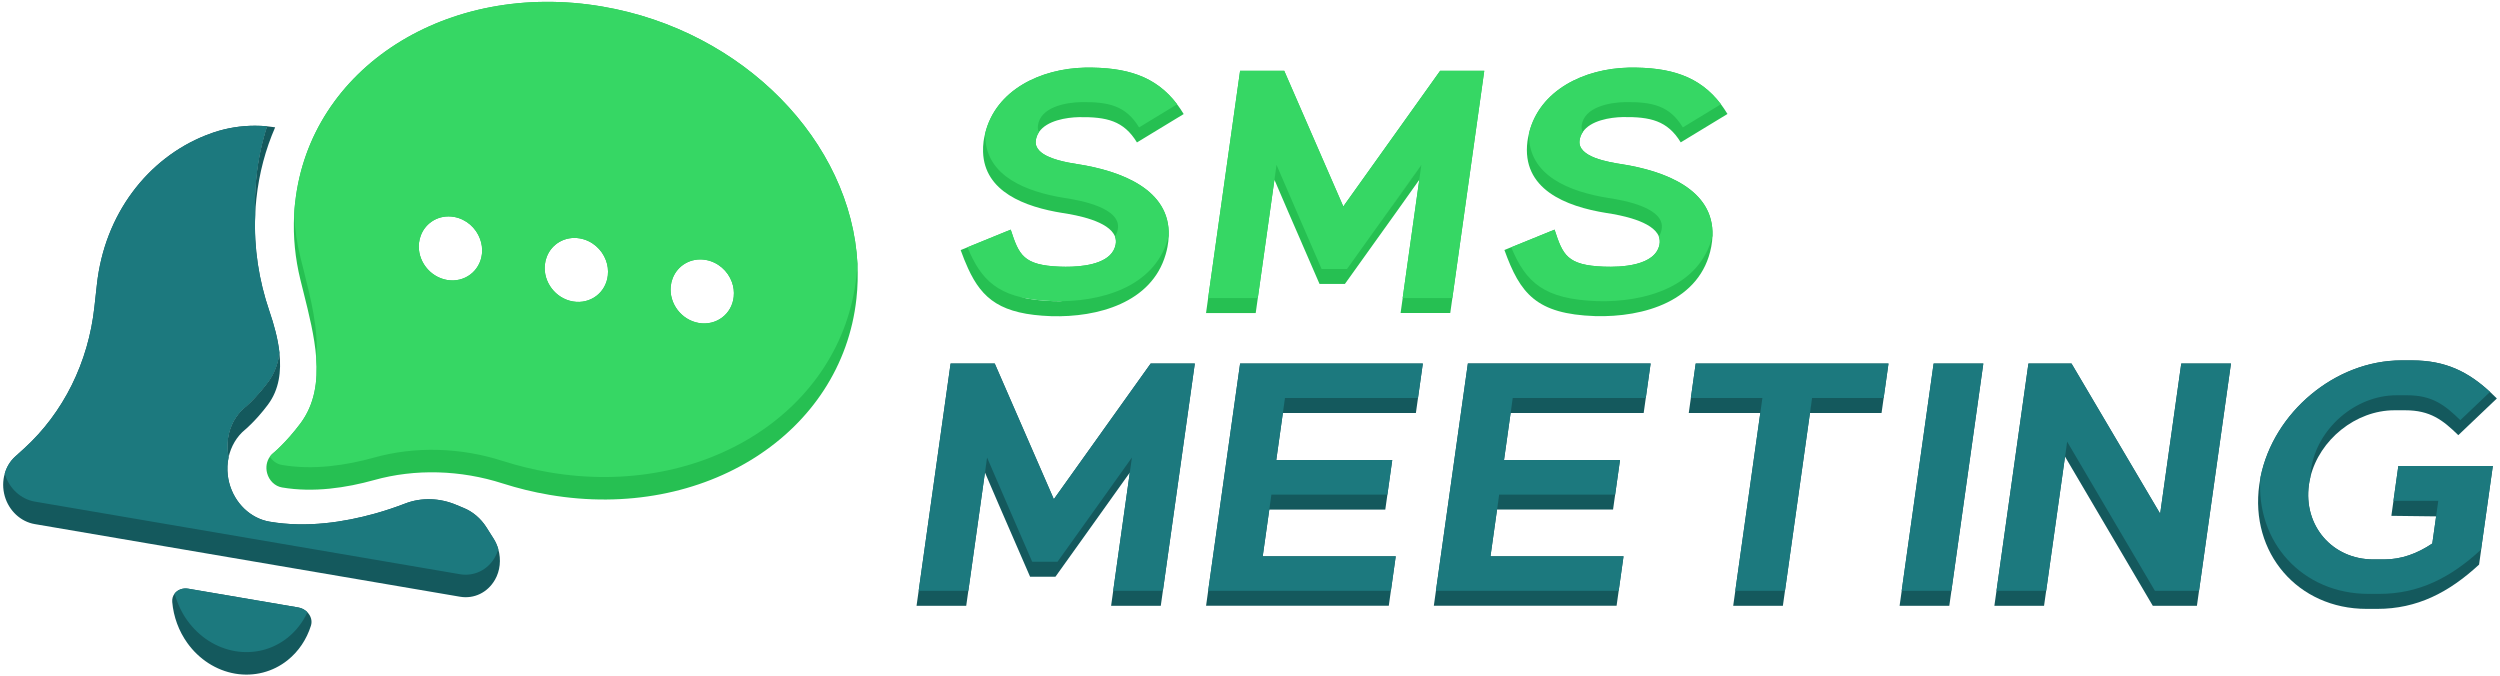 <svg width="680" height="184" viewBox="0 0 680 184" fill="none" xmlns="http://www.w3.org/2000/svg">
<g clip-path="url(#clip0_113_400)">
<path fill-rule="evenodd" clip-rule="evenodd" d="M134.6 157.74C132.63 161.17 128.94 162.96 125.13 162.31L9.44 142.55C5.64 141.9 2.44 138.94 1.3 134.98C0.71 132.91 0.72 130.75 1.3 128.8C1.8 127.04 2.75 125.44 4.11 124.21L6.63 121.93C17.25 112.24 24.05 98.56 25.68 83.48L26.35 77.44C28.44 58.15 40.25 43.05 55.96 36.81C56.7 36.51 57.44 36.24 58.19 35.99C58.21 35.98 58.22 35.98 58.24 35.98C61.77 34.81 65.5 34.2 69.35 34.2C70.45 34.2 71.55 34.25 72.63 34.35C71.24 38.64 70.26 43.16 69.75 47.9C69.36 51.44 69.26 54.96 69.42 58.44C69.02 67.44 70.42 76.26 73.26 84.6C74.53 88.29 75.59 92.17 76.01 95.95C75.64 98.81 74.69 101.53 72.91 103.93C71.16 106.24 69.51 108.04 68.36 109.19L68.32 109.23C67.86 109.69 67.49 110.03 67.21 110.28C67.14 110.35 67.08 110.4 67.02 110.46L66.92 110.55L66.84 110.62L66.72 110.72L66.69 110.74C62.88 113.86 61.07 119.14 62.17 124.43C61.84 125.98 61.76 127.63 61.96 129.28C62.04 129.97 62.17 130.67 62.35 131.36C63.79 136.82 68.09 141.01 73.35 141.9C83.53 143.64 93.73 141.99 101.85 139.73H101.86C104.82 138.91 107.62 137.96 110.21 136.96C114.61 135.26 119.62 135.42 124.16 137.35C124.79 137.62 125.43 137.88 126.06 138.14C128.61 139.17 130.78 141.04 132.27 143.38L134.21 146.44C134.8 147.36 135.25 148.37 135.54 149.41C136.34 152.21 136.04 155.25 134.61 157.74H134.6Z" fill="#14595D"/>
<path fill-rule="evenodd" clip-rule="evenodd" d="M83.611 166.55C84.551 167.5 85.001 168.86 84.571 170.2C83.391 173.93 81.211 177.19 78.251 179.56C74.211 182.8 69.061 184.1 63.951 183.23C58.831 182.35 54.151 179.36 50.951 174.89C48.611 171.62 47.201 167.74 46.851 163.76C46.771 162.85 47.021 162.06 47.511 161.44C48.201 164.05 49.361 166.55 50.951 168.77C49.361 166.56 48.211 164.06 47.511 161.44C48.311 160.41 49.711 159.87 51.201 160.12L81.141 165.23C82.111 165.39 82.961 165.87 83.611 166.54V166.55Z" fill="#14595D"/>
<path d="M83.611 166.55C82.361 169.24 80.531 171.61 78.251 173.44C74.211 176.68 69.061 177.98 63.951 177.11C58.831 176.23 54.151 173.24 50.951 168.77C49.361 166.56 48.211 164.06 47.511 161.44C48.311 160.41 49.711 159.87 51.201 160.12L81.141 165.23C82.111 165.39 82.961 165.87 83.611 166.54V166.55Z" fill="#1C797E"/>
<path d="M72.901 110.04C71.161 112.36 69.511 114.15 68.351 115.3L68.311 115.34C67.741 115.91 67.291 116.31 67.021 116.56L66.921 116.65L66.841 116.72L66.721 116.82L66.691 116.84C64.391 118.73 62.821 121.41 62.171 124.4C61.071 119.12 62.881 113.84 66.691 110.72L66.721 110.7L66.841 110.6L66.921 110.53L67.021 110.44C67.301 110.19 67.741 109.79 68.311 109.22L68.351 109.18C69.501 108.03 71.151 106.23 72.901 103.91C74.681 101.51 75.631 98.8 76.001 95.93C76.561 101.04 75.921 105.98 72.901 110.03V110.04Z" fill="#14595D"/>
<path d="M74.84 34.63C72.24 40.59 70.49 47.07 69.74 54.02C69.57 55.5 69.47 56.97 69.41 58.44C69.25 54.96 69.35 51.44 69.74 47.9C70.25 43.16 71.23 38.64 72.62 34.35H72.63C73.37 34.42 74.11 34.51 74.84 34.63Z" fill="#14595D"/>
<path d="M58.181 35.99C58.701 35.82 59.231 35.66 59.751 35.51C59.221 35.67 58.691 35.81 58.181 35.99Z" fill="#1C797E"/>
<path d="M135.531 149.41C135.311 150.18 135.001 150.92 134.601 151.62C132.631 155.05 128.941 156.83 125.131 156.19L9.441 136.43C5.641 135.77 2.441 132.81 1.301 128.85C1.301 128.83 1.301 128.82 1.301 128.8C1.801 127.04 2.751 125.44 4.111 124.21L6.631 121.93C17.251 112.24 24.051 98.56 25.681 83.48L26.351 77.44C28.441 58.15 40.251 43.05 55.961 36.81C56.701 36.51 57.441 36.24 58.191 35.99C61.741 34.82 65.481 34.2 69.351 34.2C70.451 34.2 71.551 34.25 72.631 34.35C71.241 38.64 70.261 43.16 69.751 47.9C69.361 51.44 69.261 54.96 69.421 58.44C69.021 67.44 70.421 76.26 73.261 84.6C74.531 88.29 75.591 92.17 76.011 95.95C75.641 98.81 74.691 101.53 72.911 103.93C71.161 106.24 69.511 108.04 68.361 109.19L68.321 109.23C67.751 109.8 67.301 110.2 67.021 110.46L66.921 110.55L66.841 110.62L66.721 110.72L66.691 110.74C62.881 113.86 61.071 119.14 62.171 124.43C61.841 125.98 61.761 127.63 61.961 129.28C62.041 129.97 62.171 130.67 62.351 131.36C63.791 136.82 68.091 141.01 73.351 141.9C83.531 143.64 93.731 141.99 101.851 139.73H101.861C104.821 138.91 107.621 137.96 110.211 136.96C114.611 135.26 119.621 135.42 124.161 137.35C124.791 137.62 125.431 137.88 126.061 138.14C128.611 139.17 130.781 141.04 132.271 143.38L134.211 146.44C134.801 147.36 135.251 148.37 135.541 149.41H135.531Z" fill="#1C797E"/>
<path fill-rule="evenodd" clip-rule="evenodd" d="M80.281 55.16C84.26 18.47 121.671 -5.42 163.831 1.78C202.351 8.36 231.511 38.61 233.231 71.76C233.381 74.89 233.301 78.06 232.951 81.22C228.961 117.9 191.561 141.79 149.401 134.59C145.051 133.85 140.821 132.8 136.741 131.5C125.301 127.82 112.921 127.45 101.721 130.59C94.21 132.68 85.29 134.05 76.721 132.59C74.781 132.26 73.191 130.72 72.65 128.68C72.231 127.08 72.531 125.46 73.4 124.23C73.63 123.88 73.921 123.57 74.26 123.29L74.361 123.21L74.391 123.18C74.49 123.1 74.611 123 74.8 122.83C75.171 122.5 75.751 121.98 76.46 121.26C77.861 119.87 79.751 117.79 81.74 115.14C85.6 109.94 86.49 103.79 86.001 97.29C85.57 91.52 84.05 85.47 82.57 79.55C82.281 78.38 81.981 77.21 81.701 76.06C80.3 70.33 79.691 64.44 80.001 58.48C80.061 57.38 80.141 56.27 80.27 55.16H80.281ZM101.731 124.47C101.731 124.47 101.781 124.46 101.801 124.45L101.731 124.47ZM121.601 76.15C126.321 76.96 130.571 73.77 131.091 69.04C131.241 67.64 131.051 66.26 130.581 65.01C129.481 61.97 126.801 59.57 123.461 58.99C119.461 58.31 115.811 60.48 114.471 64.02C114.221 64.67 114.041 65.38 113.961 66.11C113.451 70.85 116.871 75.34 121.601 76.15ZM155.841 82C160.571 82.81 164.821 79.62 165.331 74.89C165.481 73.49 165.301 72.11 164.831 70.85C163.731 67.82 161.051 65.42 157.701 64.84C153.701 64.16 150.051 66.33 148.711 69.88C148.451 70.53 148.291 71.23 148.211 71.96C147.691 76.7 151.111 81.19 155.841 82ZM190.081 87.85C194.811 88.66 199.061 85.47 199.571 80.74C199.721 79.34 199.541 77.96 199.071 76.7C197.971 73.67 195.291 71.27 191.941 70.69C187.941 70.01 184.291 72.18 182.951 75.73C182.691 76.38 182.531 77.08 182.451 77.81C181.931 82.55 185.351 87.04 190.071 87.85H190.081Z" fill="#26C052"/>
<path fill-rule="evenodd" clip-rule="evenodd" d="M80.28 55.16C84.26 18.47 121.67 -5.42 163.83 1.78C202.35 8.36 231.51 38.61 233.23 71.76C233.17 72.87 233.08 73.98 232.95 75.1C228.96 111.78 191.56 135.67 149.4 128.47C145.05 127.73 140.82 126.68 136.74 125.38C125.3 121.7 112.92 121.33 101.72 124.47C94.21 126.56 85.28 127.93 76.72 126.47C75.36 126.25 74.17 125.42 73.41 124.23C73.64 123.88 73.93 123.57 74.27 123.29L74.37 123.21C74.37 123.21 74.39 123.19 74.4 123.18C74.5 123.1 74.62 123 74.81 122.83C75.18 122.5 75.76 121.98 76.47 121.26C77.87 119.87 79.76 117.79 81.75 115.14C85.61 109.94 86.5 103.79 86.01 97.29C86.69 89.76 84.59 81.43 82.56 73.36C82.27 72.21 81.98 71.07 81.7 69.93C80.77 66.17 80.2 62.34 80 58.47C80.06 57.37 80.14 56.26 80.27 55.15L80.28 55.16ZM121.6 76.15C126.32 76.96 130.57 73.77 131.09 69.04C131.24 67.64 131.05 66.26 130.58 65.01C129.48 61.97 126.8 59.57 123.46 58.99C119.46 58.31 115.81 60.48 114.47 64.02C114.22 64.67 114.04 65.38 113.96 66.11C113.45 70.85 116.87 75.34 121.6 76.15ZM155.84 82C160.57 82.81 164.82 79.62 165.33 74.89C165.48 73.49 165.3 72.11 164.83 70.85C163.73 67.82 161.05 65.42 157.7 64.84C153.7 64.16 150.05 66.33 148.71 69.88C148.45 70.53 148.29 71.23 148.21 71.96C147.69 76.7 151.11 81.19 155.84 82ZM190.08 87.85C194.81 88.66 199.06 85.47 199.57 80.74C199.72 79.34 199.54 77.96 199.07 76.7C197.97 73.67 195.29 71.27 191.94 70.69C187.94 70.01 184.29 72.18 182.95 75.73C182.69 76.38 182.53 77.08 182.45 77.81C181.93 82.55 185.35 87.04 190.07 87.85H190.08Z" fill="#36D764"/>
</g>
<g clip-path="url(#clip1_113_400)">
<path fill-rule="evenodd" clip-rule="evenodd" d="M317.891 64.133V64.113C318.321 51.503 304.891 46.503 293.211 44.663H293.151C290.441 44.223 284.921 43.333 282.681 40.963C281.981 40.233 281.601 39.343 281.731 38.273C281.831 37.383 282.141 36.623 282.591 35.943C284.711 32.783 290.061 31.933 293.501 31.863C300.981 31.773 305.651 32.813 309.251 38.743L321.961 31.023C321.391 30.083 320.801 29.193 320.181 28.383C314.381 20.673 306.311 18.233 295.111 18.393C283.041 18.663 270.861 24.463 267.961 36.273C267.781 36.973 267.641 37.713 267.531 38.453C267.401 39.453 267.361 40.403 267.391 41.313C267.731 52.153 278.741 56.293 289.071 57.943C292.821 58.503 301.651 60.123 303.271 64.323C303.521 64.983 303.611 65.713 303.451 66.503C303.221 67.683 302.661 68.653 301.861 69.433C298.711 72.473 292.001 72.673 288.331 72.533C278.281 72.153 277.161 69.333 274.911 62.463L263.161 67.263L261.301 68.023C261.951 69.823 262.601 71.473 263.301 72.983C267.171 81.453 272.341 85.523 285.991 86.003C298.541 86.363 313.221 82.373 317.051 69.233C317.261 68.573 317.411 67.883 317.551 67.173C317.751 66.123 317.871 65.113 317.891 64.143V64.133ZM288.941 81.923C288.141 81.933 287.351 81.923 286.571 81.913C283.161 81.793 280.281 81.453 277.811 80.863" fill="#26C052"/>
<path fill-rule="evenodd" clip-rule="evenodd" d="M403.721 19.253H391.721L365.371 56.163L349.301 19.253H337.301L328.041 85.153H341.551L347.221 44.823L346.651 48.903C349.121 54.703 351.631 60.463 354.131 66.213V66.223C355.731 69.903 357.331 73.573 358.911 77.233H365.811C368.381 73.633 370.961 70.023 373.551 66.413C377.721 60.593 381.901 54.763 386.051 48.893L380.961 85.133H394.471L403.721 19.253ZM386.621 44.823C382.471 50.693 378.291 56.523 374.131 62.343C378.301 56.533 382.481 50.693 386.631 44.823H386.621Z" fill="#26C052"/>
<path d="M411.051 67.263L422.841 62.463C425.091 69.333 426.201 72.153 436.261 72.533C440.861 72.713 450.271 72.343 451.381 66.503C451.531 65.713 451.451 64.993 451.201 64.333C451.431 63.973 451.621 63.603 451.761 63.193C451.621 63.603 451.431 63.973 451.211 64.323C449.581 60.133 440.761 58.503 437.001 57.943C425.821 56.153 413.821 51.443 415.461 38.453C415.571 37.693 415.711 36.963 415.891 36.253C418.761 24.463 430.931 18.663 443.011 18.393C454.221 18.223 462.281 20.673 468.091 28.353C468.701 29.183 469.301 30.053 469.871 31.003L457.161 38.723C453.551 32.793 448.881 31.753 441.401 31.843C437.961 31.913 432.601 32.763 430.511 35.923C430.051 36.583 429.751 37.363 429.641 38.253C429.101 42.733 437.491 44.073 441.051 44.643H441.121C452.791 46.493 466.231 51.493 465.801 64.103C465.771 65.073 465.651 66.093 465.451 67.153C462.621 81.933 447.061 86.353 433.891 85.983C417.811 85.423 413.481 79.863 409.201 68.003L411.051 67.243V67.263Z" fill="#26C052"/>
<path d="M317.89 64.113V64.133C317.81 64.483 317.72 64.803 317.61 65.143C313.79 78.273 299.11 82.263 286.55 81.913C272.91 81.433 267.73 77.363 263.86 68.893C263.62 68.363 263.38 67.823 263.15 67.263L274.92 62.463C277.17 69.333 278.29 72.153 288.34 72.533C292.01 72.673 298.72 72.473 301.87 69.433C302.67 68.653 303.24 67.693 303.46 66.503C303.61 65.703 303.53 64.983 303.28 64.323C303.64 63.763 303.9 63.133 304.04 62.423C305.15 56.583 294 54.513 289.66 53.863C279.33 52.213 268.32 48.063 267.98 37.233C267.96 36.913 267.97 36.603 267.98 36.273C270.86 24.463 283.04 18.663 295.11 18.393C306.32 18.223 314.38 20.673 320.18 28.363L318.88 29.153L309.83 34.653C306.23 28.723 301.55 27.683 294.08 27.773C289.91 27.863 282.94 29.093 282.31 34.183C282.23 34.833 282.34 35.413 282.59 35.943C282.14 36.613 281.84 37.383 281.73 38.273C281.6 39.343 281.97 40.233 282.68 40.963C284.93 43.363 290.53 44.243 293.21 44.663C304.89 46.503 318.32 51.503 317.89 64.113Z" fill="#36D764"/>
<path d="M403.72 19.253L395.03 81.073H381.52L386.61 44.833C379.89 54.343 373.08 63.763 366.38 73.173H359.48C355.42 63.763 351.27 54.343 347.21 44.833L342.12 81.073H328.61L337.31 19.253H349.31L365.38 56.163L391.73 19.253H403.73H403.72Z" fill="#36D764"/>
<path d="M465.801 64.113C462.461 78.063 447.321 82.273 434.471 81.913C419.971 81.403 415.031 76.843 411.051 67.263L422.841 62.463C425.091 69.333 426.201 72.153 436.261 72.533C440.861 72.713 450.271 72.343 451.381 66.503C451.531 65.713 451.451 64.993 451.201 64.333C451.571 63.763 451.831 63.143 451.961 62.423C453.061 56.583 441.921 54.513 437.571 53.863C426.951 52.173 415.581 47.823 415.881 36.253C418.761 24.463 430.931 18.663 443.011 18.393C454.221 18.223 462.281 20.673 468.091 28.353L457.731 34.653C454.121 28.723 449.451 27.683 441.971 27.773C437.811 27.863 430.831 29.093 430.211 34.183C430.131 34.833 430.241 35.413 430.501 35.943C430.041 36.603 429.741 37.383 429.631 38.273C429.091 42.783 437.591 44.113 441.111 44.673C452.781 46.513 466.221 51.513 465.791 64.123L465.801 64.113Z" fill="#36D764"/>
<path fill-rule="evenodd" clip-rule="evenodd" d="M324.991 98.875H312.991L286.641 135.785L270.561 98.875H258.561L249.301 164.775H262.811L268.481 124.445L267.911 128.525C270.411 134.395 272.951 140.225 275.481 146.045C277.051 149.655 278.621 153.255 280.181 156.865H287.081C289.651 153.265 292.231 149.665 294.811 146.055C298.981 140.235 303.161 134.395 307.311 128.535L302.221 164.775H315.731L324.991 98.875Z" fill="#14595D"/>
<path d="M347.141 125.135H378.691L376.801 138.605H345.251L343.461 151.305H379.641L377.751 164.765H328.051L337.311 98.875H387.011L385.121 112.345H348.941L347.141 125.145V125.135Z" fill="#14595D"/>
<path d="M440.641 125.135H409.091L411.461 108.255L410.891 112.335H447.081L448.971 98.865H399.261L390.001 164.765H439.711L441.601 151.305H405.411L407.771 134.515L407.201 138.595H438.751L440.641 125.125V125.135Z" fill="#14595D"/>
<path d="M513.671 98.875L511.781 112.345H492.311L492.881 108.265L484.941 164.775H471.431L478.801 112.345H459.341L461.231 98.875H513.671Z" fill="#14595D"/>
<path d="M525.95 98.875H539.47L530.21 164.775H516.69L525.95 98.875Z" fill="#14595D"/>
<path d="M606.821 98.875L597.561 164.775H585.561L561.691 124.205L562.261 120.125L555.981 164.775H542.471L551.731 98.875H563.441L587.561 139.735L593.301 98.875H606.811H606.821Z" fill="#14595D"/>
<path fill-rule="evenodd" clip-rule="evenodd" d="M674.85 149.485L678.05 126.745H652.35L651.02 136.225L650.45 140.305L662.63 140.455L661.59 147.835C657.52 150.565 653.23 152.165 648.5 152.165H645.58C634.34 152.165 626.47 142.945 628.03 131.825C628.13 131.145 628.25 130.465 628.42 129.805V129.765C630.9 119.625 640.74 111.595 651.28 111.595H654.21C661.02 111.595 664.42 114.225 668.66 118.365L679.14 108.385C678.52 107.765 677.91 107.175 677.3 106.605C671.42 101.185 665.27 98.025 656.12 98.025H653.2C635.18 98.025 618.43 112.165 614.88 129.775C614.75 130.445 614.63 131.135 614.53 131.815C611.92 150.365 624.99 165.615 643.7 165.615H646.63C657.41 165.615 666.06 161.195 674.31 153.565L674.88 149.485H674.85Z" fill="#14595D"/>
<path d="M324.991 98.875L316.301 160.695H302.791L307.881 124.445C301.161 133.955 294.351 143.375 287.651 152.785H280.751C276.691 143.375 272.531 133.955 268.481 124.445L263.391 160.695H249.881L258.571 98.875H270.571L286.641 135.785L312.991 98.875H324.991Z" fill="#1C797E"/>
<path d="M347.14 125.135H378.69L377.37 134.525H345.82L343.46 151.315H379.64L378.32 160.695H328.62L337.31 98.875H387.01L385.69 108.265H349.51L347.14 125.145V125.135Z" fill="#1C797E"/>
<path d="M409.091 125.135H440.641L439.321 134.525H407.771L405.411 151.315H441.601L440.281 160.695H390.571L399.261 98.875H448.971L447.651 108.265H411.461L409.091 125.145V125.135Z" fill="#1C797E"/>
<path d="M513.671 98.875L512.351 108.265H492.881L485.511 160.695H472.001L479.371 108.265H459.911L461.231 98.875H513.671Z" fill="#1C797E"/>
<path d="M539.461 98.875H525.941L517.251 160.695H530.771L539.461 98.875Z" fill="#1C797E"/>
<path d="M606.821 98.875L598.131 160.695H586.131L562.261 120.125L556.561 160.695H543.051L551.741 98.875H563.451L587.571 139.735L593.311 98.875H606.821Z" fill="#1C797E"/>
<path d="M678.051 126.745L674.851 149.485C666.601 157.115 657.951 161.535 647.171 161.535H644.251C626.231 161.535 613.451 147.405 614.851 129.785C618.401 112.175 635.161 98.035 653.171 98.035H656.091C665.251 98.035 671.401 101.195 677.271 106.615L669.211 114.285C664.971 110.145 661.571 107.515 654.761 107.515H651.841C640.601 107.515 630.151 116.645 628.591 127.745C628.491 128.425 628.431 129.105 628.411 129.765V129.805C628.241 130.465 628.111 131.145 628.021 131.825C626.461 142.935 634.331 152.165 645.571 152.165H648.491C653.221 152.165 657.501 150.565 661.581 147.835L663.211 136.225H651.021L652.351 126.745H678.051Z" fill="#1C797E"/>
</g>
<defs>
<clipPath id="clip0_113_400">
<rect width="232.44" height="183" fill="white" transform="translate(0.86 0.5)"/>
</clipPath>
<clipPath id="clip1_113_400">
<rect width="429.839" height="147.23" fill="white" transform="translate(249.301 18.385)"/>
</clipPath>
</defs>
</svg>
